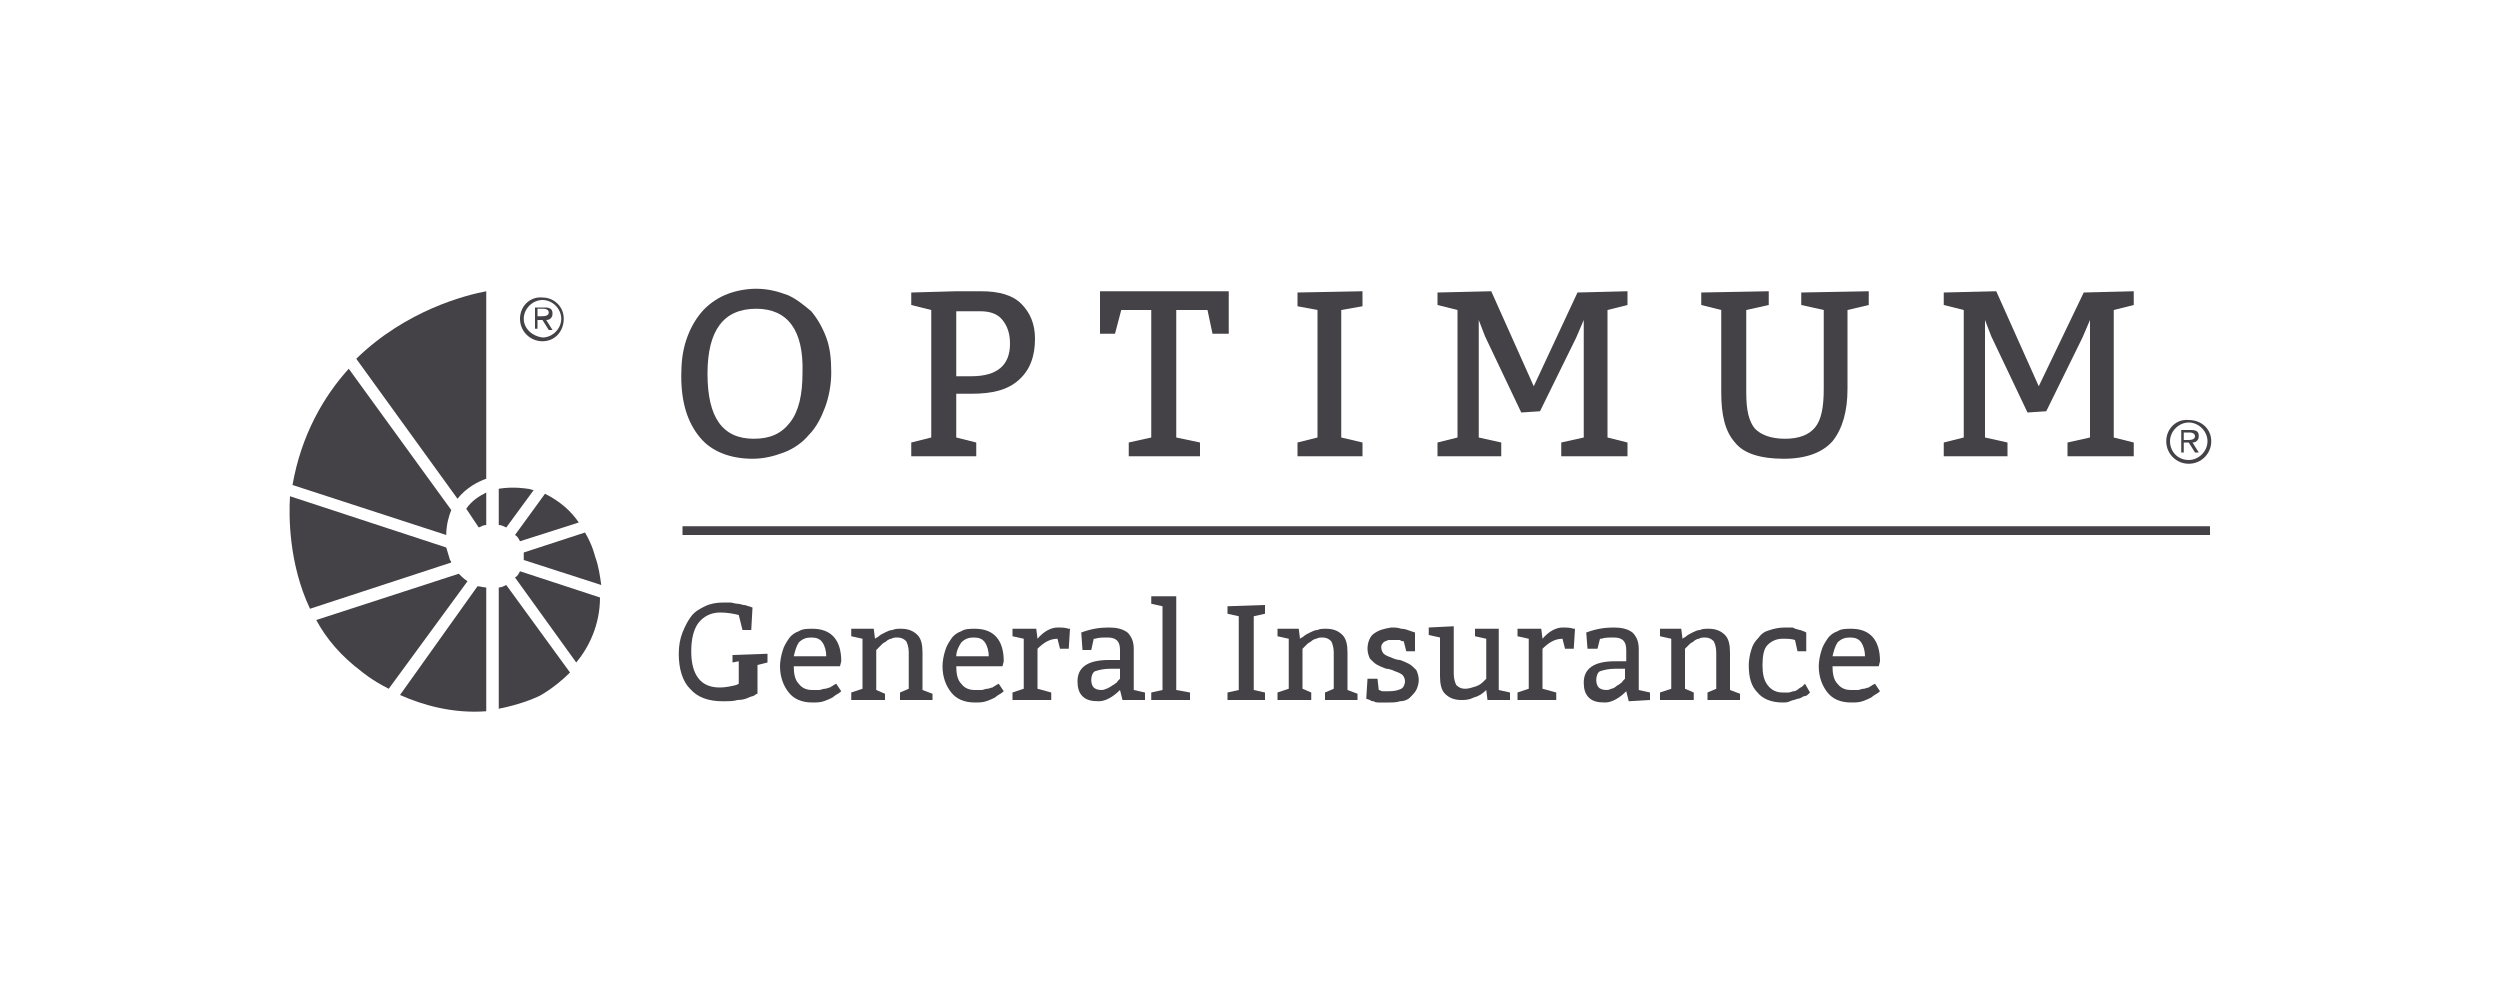 <?xml version="1.0" encoding="utf-8"?>
<!-- Generator: Adobe Illustrator 25.3.0, SVG Export Plug-In . SVG Version: 6.00 Build 0)  -->
<svg version="1.1" id="Layer_1" xmlns="http://www.w3.org/2000/svg" xmlns:xlink="http://www.w3.org/1999/xlink" x="0px" y="0px"
	 viewBox="0 0 200 80" style="enable-background:new 0 0 200 80;" xml:space="preserve">
<style type="text/css">
	.st0{fill:#FFFFFF;}
	.st1{fill:#444147;}
	.st2{clip-path:url(#SVGID_6_);}
	.st3{fill:#737075;}
	.st4{fill-rule:evenodd;clip-rule:evenodd;fill:#444147;}
	.st5{fill-rule:evenodd;clip-rule:evenodd;fill:#737075;}
	.st6{clip-path:url(#SVGID_8_);fill-rule:evenodd;clip-rule:evenodd;fill:#FFFFFF;}
	.st7{fill:#009BDE;}
	.st8{clip-path:url(#SVGID_10_);fill-rule:evenodd;clip-rule:evenodd;fill:#FFFFFF;}
</style>
<g>
	<rect class="st0" width="200" height="80"/>
	<g>
		<rect x="54.6" y="42.1" class="st1" width="122.2" height="0.7"/>
		<path class="st1" d="M41.6,25.5c0,1,0.8,1.8,1.8,1.8c1,0,1.7-0.8,1.7-1.8c0-1-0.8-1.7-1.7-1.7C42.4,23.7,41.6,24.5,41.6,25.5
			 M41.9,25.5c0-0.8,0.7-1.5,1.5-1.5c0.8,0,1.5,0.7,1.5,1.5c0,0.8-0.7,1.5-1.5,1.5C42.6,26.9,41.9,26.3,41.9,25.5"/>
		<path class="st1" d="M43,26.3h-0.2v-1.7h0.8c0.5,0,0.6,0.2,0.6,0.5c0,0.3-0.2,0.5-0.5,0.5l0.5,0.8h-0.3l-0.5-0.8H43V26.3z
			 M43.3,25.3c0.2,0,0.6,0,0.6-0.3c0-0.2-0.2-0.3-0.4-0.3H43v0.6H43.3z"/>
		<g>
			<path class="st1" d="M36.7,45.9l-11.4,3.7c0.8,1.5,2,2.9,3.6,4.1c0,0,0.8,0.7,2.2,1.4l6.3-8.6C37.1,46.3,36.9,46.1,36.7,45.9"/>
			<path class="st1" d="M36,44.8c-0.1-0.3-0.2-0.7-0.3-1l-12.5-4.1c-0.1,1.6-0.1,5.4,1.6,9l11.3-3.7C36.1,44.9,36,44.8,36,44.8"/>
		</g>
		<g>
			<path class="st1" d="M41.6,45.7c-0.1,0.2-0.2,0.4-0.4,0.5l4.9,6.8c1-1.2,1.9-3,1.9-5.2L41.6,45.7z"/>
			<path class="st1" d="M41.9,44.5c0,0.1,0,0.2,0,0.3l6.2,2c-0.1-0.7-0.2-1.5-0.5-2.3c0,0-0.2-0.9-0.8-1.9l-4.9,1.6
				C41.9,44.3,41.9,44.4,41.9,44.5"/>
			<path class="st1" d="M41.6,43.3l4.7-1.5c-0.6-0.9-1.5-1.7-2.7-2.3l-2.4,3.3C41.4,42.9,41.5,43.1,41.6,43.3"/>
		</g>
		<g>
			<path class="st1" d="M42.7,39.2c-0.2,0-0.3-0.1-0.5-0.1c0,0-1.1-0.2-2.3,0V42c0.2,0,0.4,0.1,0.6,0.2L42.7,39.2z"/>
			<path class="st1" d="M38.9,47c-0.2,0-0.5-0.1-0.7-0.1L32,55.6c1.8,0.8,4.2,1.5,6.9,1.3V47z"/>
		</g>
		<path class="st1" d="M36.6,39.9c0.7-0.9,1.7-1.4,2.3-1.6v-15c-1.6,0.3-6.4,1.5-10.4,5.4L36.6,39.9z"/>
		<path class="st1" d="M40.5,46.8c-0.2,0.1-0.4,0.2-0.6,0.2v9.7c1-0.2,2.1-0.5,3.2-1c0,0,1.2-0.6,2.5-1.9L40.5,46.8z"/>
		<path class="st1" d="M37.3,40.7C37.3,40.7,37.3,40.7,37.3,40.7l1,1.5c0.2-0.1,0.4-0.2,0.6-0.2v-2.6C38.3,39.7,37.7,40.1,37.3,40.7
			"/>
		<path class="st1" d="M35.7,42.8c0-0.8,0.2-1.5,0.4-2l-8.2-11.3c-2,2.2-3.8,5.3-4.5,9.3L35.7,42.8z"/>
		<path class="st1" d="M173.3,35.3c0,1,0.8,1.8,1.8,1.8c1,0,1.8-0.8,1.8-1.8c0-1-0.8-1.7-1.8-1.7C174.1,33.5,173.3,34.3,173.3,35.3
			 M173.6,35.3c0-0.8,0.7-1.5,1.5-1.5c0.8,0,1.5,0.7,1.5,1.5c0,0.8-0.7,1.5-1.5,1.5C174.2,36.8,173.6,36.1,173.6,35.3"/>
		<path class="st1" d="M174.7,36.2h-0.2v-1.8h0.8c0.5,0,0.6,0.2,0.6,0.5c0,0.3-0.2,0.5-0.5,0.5l0.5,0.8h-0.3l-0.5-0.8h-0.4V36.2z
			 M175,35.2c0.2,0,0.6,0,0.6-0.3c0-0.2-0.2-0.3-0.4-0.3h-0.5v0.6H175z"/>
		<path class="st1" d="M54.5,30.1c0-1.1,0.1-2,0.4-2.9c0.3-0.9,0.7-1.6,1.2-2.2c0.5-0.6,1.2-1.1,1.9-1.4c0.7-0.3,1.6-0.5,2.5-0.5
			s1.7,0.2,2.5,0.5c0.7,0.3,1.3,0.8,1.9,1.3c0.5,0.6,0.9,1.3,1.2,2.1c0.3,0.8,0.4,1.7,0.4,2.8c0,1-0.2,2-0.5,2.8
			c-0.3,0.8-0.7,1.6-1.3,2.2c-0.5,0.6-1.2,1.1-2,1.4c-0.8,0.3-1.6,0.5-2.5,0.5c-1.8,0-3.3-0.6-4.2-1.7C55,33.8,54.5,32.2,54.5,30.1
			 M60.5,24.7c-2.6,0-3.9,1.7-3.9,5.2c0,3.5,1.2,5.2,3.7,5.2c1.3,0,2.2-0.4,2.9-1.3c0.7-0.9,1-2.2,1-4C64.3,26.4,63,24.7,60.5,24.7"
			/>
		<path class="st1" d="M72.9,36.5v-1.1l1.6-0.4V24.8l-1.6-0.4v-1l3.6-0.1h2c1.4,0,2.5,0.3,3.2,1c0.7,0.7,1.1,1.6,1.1,2.8
			c0,1.4-0.4,2.5-1.3,3.3c-0.9,0.8-2.1,1.1-3.8,1.1h-1.2V35l1.6,0.4v1.1H72.9z M76.5,24.8v5.3h1.2c2.1,0,3.1-0.9,3.1-2.6
			c0-0.8-0.2-1.4-0.6-1.9c-0.4-0.5-1-0.7-1.8-0.7H76.5z"/>
		<polygon class="st1" points="96,35.4 96,36.5 90.3,36.5 90.3,35.4 92.1,35 92.1,24.8 89.7,24.8 89.2,26.7 88,26.7 88,23.3 
			98.3,23.3 98.3,26.7 97,26.7 96.6,24.8 94.1,24.8 94.1,35 		"/>
		<polygon class="st1" points="109,35.4 109,36.5 103.8,36.5 103.8,35.4 105.4,35 105.4,24.8 103.8,24.5 103.8,23.4 109,23.3 
			109,24.5 107.3,24.8 107.3,35 		"/>
		<polygon class="st1" points="124.9,36.5 124.9,35.4 126.7,35 126.7,25.6 126.1,27 123.2,32.9 121.7,33 118.8,26.9 118.3,25.6 
			118.3,35 120.1,35.4 120.1,36.5 115,36.5 115,35.4 116.6,35 116.6,24.8 115,24.4 115,23.4 119.3,23.3 122.7,30.9 126.2,23.4 
			130.2,23.3 130.2,24.4 128.6,24.8 128.6,35 130.2,35.4 130.2,36.5 		"/>
		<path class="st1" d="M147.8,24.8v6.3c0,1.8-0.4,3.2-1.2,4.2c-0.8,0.9-2.1,1.4-3.9,1.4c-1.8,0-3.2-0.4-3.9-1.3
			c-0.8-0.9-1.1-2.2-1.1-4v-6.6l-1.6-0.4v-1l5.4-0.1v1.1l-1.8,0.4v6.6c0,1.4,0.2,2.3,0.7,2.9c0.5,0.5,1.3,0.8,2.4,0.8
			c1.1,0,1.9-0.3,2.4-0.9c0.5-0.6,0.7-1.6,0.7-3.1v-6.3l-1.8-0.4v-1l5.4-0.1v1.1L147.8,24.8z"/>
		<polygon class="st1" points="165.4,36.5 165.4,35.4 167.2,35 167.2,25.6 166.6,27 163.7,32.9 162.2,33 159.3,26.9 158.8,25.6 
			158.8,35 160.6,35.4 160.6,36.5 155.5,36.5 155.5,35.4 157.1,35 157.1,24.8 155.5,24.4 155.5,23.4 159.7,23.3 163.1,30.9 
			166.7,23.4 170.7,23.3 170.7,24.4 169.1,24.8 169.1,35 170.7,35.4 170.7,36.5 		"/>
		<path class="st1" d="M60.6,53.2v2.3c0,0-0.1,0-0.2,0.1c-0.1,0.1-0.3,0.1-0.5,0.2c-0.2,0.1-0.5,0.2-0.9,0.2
			c-0.3,0.1-0.7,0.1-1.2,0.1c-1.1,0-2-0.3-2.6-1c-0.6-0.6-0.9-1.6-0.9-2.8c0-0.6,0.1-1.2,0.3-1.7c0.2-0.5,0.4-0.9,0.7-1.3
			c0.3-0.4,0.7-0.6,1.1-0.8c0.4-0.2,0.9-0.3,1.5-0.3c0.2,0,0.3,0,0.5,0c0.2,0,0.4,0.1,0.6,0.1c0.2,0,0.4,0.1,0.5,0.1
			c0.2,0,0.3,0.1,0.4,0.1l0.3,0.1l-0.1,1.8h-0.7l-0.3-1.2c-0.4-0.1-0.9-0.2-1.5-0.2c-0.7,0-1.3,0.3-1.7,0.8
			c-0.4,0.5-0.6,1.3-0.6,2.3c0,1,0.2,1.7,0.6,2.2c0.4,0.5,1,0.7,1.7,0.7c0.4,0,0.9-0.1,1.3-0.2l0.2-0.1v-1.8L58.6,53v-0.6l2.8-0.1
			V53L60.6,53.2z"/>
		<path class="st1" d="M67.2,53.3l-3.7,0c0,0.6,0.1,1.1,0.4,1.4c0.3,0.4,0.7,0.5,1.1,0.5c0.2,0,0.3,0,0.5,0c0.2,0,0.3-0.1,0.5-0.1
			c0.1,0,0.3-0.1,0.4-0.1c0.1-0.1,0.2-0.1,0.3-0.2l0.2-0.1l0.4,0.6c-0.2,0.2-0.5,0.3-0.7,0.5c-0.2,0.1-0.4,0.2-0.7,0.3
			c-0.3,0.1-0.6,0.1-0.9,0.1c-0.9,0-1.5-0.3-1.9-0.8c-0.4-0.5-0.7-1.2-0.7-2.1c0-0.4,0.1-0.9,0.2-1.2c0.1-0.4,0.3-0.7,0.5-1
			c0.2-0.3,0.5-0.5,0.8-0.6c0.3-0.2,0.7-0.2,1.1-0.2c1.5,0,2.3,0.9,2.3,2.6L67.2,53.3z M63.5,52.5h2.6c0-0.4-0.1-0.8-0.3-1.1
			c-0.2-0.3-0.5-0.4-0.9-0.4c-0.4,0-0.7,0.1-1,0.4C63.7,51.7,63.6,52.1,63.5,52.5"/>
		<path class="st1" d="M69.9,50.3l0.1,0.8c0.1-0.1,0.2-0.1,0.3-0.2c0.1-0.1,0.3-0.2,0.5-0.3c0.2-0.1,0.4-0.2,0.6-0.2
			c0.2-0.1,0.4-0.1,0.7-0.1c0.6,0,1,0.2,1.3,0.5c0.3,0.3,0.4,0.8,0.4,1.4v3l0.8,0.3V56H72v-0.6l0.7-0.3v-2.9c0-0.4-0.1-0.7-0.2-0.9
			c-0.2-0.2-0.4-0.3-0.7-0.3c-0.2,0-0.3,0-0.5,0.1c-0.1,0-0.3,0.1-0.4,0.2c-0.1,0.1-0.2,0.1-0.3,0.2c-0.1,0.1-0.2,0.2-0.2,0.2
			L70.1,52v3.2l0.7,0.3V56h-2.7v-0.6l0.9-0.3v-4l-0.9-0.2v-0.6L69.9,50.3z"/>
		<path class="st1" d="M80.2,53.3l-3.7,0c0,0.6,0.1,1.1,0.4,1.4c0.3,0.4,0.7,0.5,1.1,0.5c0.2,0,0.3,0,0.5,0c0.2,0,0.3-0.1,0.5-0.1
			c0.1,0,0.3-0.1,0.4-0.1c0.1-0.1,0.2-0.1,0.3-0.2l0.2-0.1l0.4,0.6c-0.2,0.2-0.5,0.3-0.7,0.5c-0.2,0.1-0.4,0.2-0.7,0.3
			c-0.3,0.1-0.6,0.1-0.9,0.1c-0.9,0-1.5-0.3-1.9-0.8c-0.4-0.5-0.7-1.2-0.7-2.1c0-0.4,0.1-0.9,0.2-1.2c0.1-0.4,0.3-0.7,0.5-1
			c0.2-0.3,0.5-0.5,0.8-0.6c0.3-0.2,0.7-0.2,1.1-0.2c1.5,0,2.3,0.9,2.3,2.6L80.2,53.3z M76.5,52.5h2.6c0-0.4-0.1-0.8-0.3-1.1
			c-0.2-0.3-0.5-0.4-0.9-0.4c-0.4,0-0.7,0.1-1,0.4C76.7,51.7,76.5,52.1,76.5,52.5"/>
		<path class="st1" d="M82.9,50.3l0.1,0.8c0.5-0.6,1.1-0.9,1.6-0.9c0.3,0,0.6,0,0.9,0.1l0.1,0l-0.1,1.6h-0.7l-0.2-0.8
			c-0.6,0-1.1,0.3-1.6,0.8v3.2l1.1,0.3V56h-3.1v-0.6l0.9-0.3v-4l-0.9-0.2v-0.6L82.9,50.3z"/>
		<path class="st1" d="M86.5,50.6c0.8-0.3,1.5-0.4,2.2-0.4c0.6,0,1.1,0.1,1.5,0.4c0.3,0.3,0.5,0.7,0.5,1.3v3.3l0.9,0.2V56L89.8,56
			l-0.2-0.8c-0.6,0.6-1.2,0.9-1.7,0.9c-0.6,0-1-0.1-1.3-0.4c-0.3-0.3-0.4-0.7-0.4-1.2c0-1.1,0.8-1.7,2.5-1.7h0.9V52c0-0.7-0.3-1-1-1
			c-0.4,0-0.7,0-1,0.1l-0.1,0L87.3,52h-0.7L86.5,50.6z M89.6,53.5h-0.8c-0.5,0-0.9,0.1-1.2,0.2c-0.2,0.1-0.3,0.4-0.3,0.7
			c0,0.3,0.1,0.5,0.2,0.6c0.1,0.1,0.3,0.2,0.6,0.2c0.1,0,0.2,0,0.4-0.1c0.1,0,0.2-0.1,0.4-0.2c0.1-0.1,0.2-0.1,0.3-0.2
			c0.1-0.1,0.2-0.1,0.2-0.2l0.2-0.2V53.5z"/>
		<polygon class="st1" points="94.1,47.7 94.1,55.2 95.2,55.4 95.2,56 92.1,56 92.1,55.4 93,55.2 93,48.5 92.1,48.3 92.1,47.7 		"/>
		<polygon class="st1" points="101.2,55.4 101.2,56 98.2,56 98.2,55.4 99.1,55.2 99.1,49.3 98.2,49.1 98.2,48.5 101.2,48.4 
			101.2,49.1 100.3,49.3 100.3,55.2 		"/>
		<path class="st1" d="M103.9,50.3l0.1,0.8c0.1-0.1,0.2-0.1,0.3-0.2c0.1-0.1,0.3-0.2,0.5-0.3c0.2-0.1,0.4-0.2,0.6-0.2
			c0.2-0.1,0.4-0.1,0.7-0.1c0.6,0,1,0.2,1.3,0.5c0.3,0.3,0.4,0.8,0.4,1.4v3l0.8,0.3V56h-2.6v-0.6l0.7-0.3v-2.9
			c0-0.4-0.1-0.7-0.2-0.9c-0.2-0.2-0.4-0.3-0.7-0.3c-0.2,0-0.3,0-0.5,0.1c-0.1,0-0.3,0.1-0.4,0.2c-0.1,0.1-0.2,0.1-0.3,0.2
			c-0.1,0.1-0.2,0.2-0.2,0.2l-0.2,0.2v3.2l0.7,0.3V56h-2.7v-0.6l0.9-0.3v-4l-0.9-0.2v-0.6L103.9,50.3z"/>
		<path class="st1" d="M109.4,54.3h0.8l0.1,0.9c0.1,0,0.2,0.1,0.3,0.1c0.2,0,0.3,0,0.5,0c0.5,0,0.8-0.1,1-0.2
			c0.2-0.1,0.3-0.4,0.3-0.6c0-0.2-0.1-0.4-0.2-0.5c-0.1-0.1-0.3-0.2-0.6-0.3c-0.2-0.1-0.5-0.2-0.7-0.2c-0.3-0.1-0.5-0.2-0.7-0.3
			c-0.2-0.1-0.4-0.3-0.6-0.5c-0.1-0.2-0.2-0.5-0.2-0.8c0-0.5,0.2-1,0.5-1.2c0.4-0.3,0.8-0.4,1.4-0.5c0.3,0,0.5,0,0.8,0.1
			c0.3,0,0.5,0.1,0.8,0.2l0.3,0.1l0,1.5h-0.7l-0.2-0.8c-0.1,0-0.2,0-0.3-0.1c-0.2,0-0.3,0-0.5,0c-0.1,0-0.3,0-0.4,0
			c-0.1,0-0.2,0.1-0.3,0.1c-0.1,0.1-0.2,0.1-0.2,0.2c-0.1,0.1-0.1,0.2-0.1,0.3c0,0.2,0.1,0.4,0.2,0.5s0.3,0.2,0.6,0.3
			c0.2,0.1,0.5,0.2,0.7,0.2c0.3,0.1,0.5,0.2,0.7,0.3c0.2,0.1,0.4,0.3,0.6,0.5c0.1,0.2,0.2,0.5,0.2,0.8c0,0.3-0.1,0.6-0.2,0.8
			c-0.1,0.2-0.3,0.4-0.5,0.6c-0.2,0.2-0.5,0.3-0.8,0.3c-0.3,0.1-0.6,0.1-0.9,0.1c-0.1,0-0.3,0-0.4,0c-0.1,0-0.3,0-0.4,0
			c-0.1,0-0.3,0-0.4-0.1c-0.1,0-0.2,0-0.3-0.1l-0.3-0.1L109.4,54.3z"/>
		<path class="st1" d="M119.9,50.3v4.9l0.9,0.2V56L119,56l-0.1-0.8c-0.3,0.3-0.6,0.5-1,0.6c-0.4,0.2-0.7,0.2-1,0.2
			c-0.6,0-1-0.2-1.3-0.5c-0.3-0.3-0.4-0.8-0.4-1.4v-3.1l-0.9-0.2v-0.6l2-0.1v3.8c0,0.4,0.1,0.7,0.2,0.9c0.2,0.2,0.4,0.3,0.7,0.3
			s0.6-0.1,0.9-0.2c0.3-0.1,0.5-0.3,0.6-0.4l0.2-0.2v-3.2l-0.9-0.2v-0.6L119.9,50.3z"/>
		<path class="st1" d="M123.3,50.3l0.1,0.8c0.5-0.6,1.1-0.9,1.6-0.9c0.3,0,0.6,0,0.9,0.1l0.1,0l-0.1,1.6h-0.7l-0.2-0.8
			c-0.6,0-1.1,0.3-1.6,0.8v3.2l1.1,0.3V56h-3.1v-0.6l0.9-0.3v-4l-0.9-0.2v-0.6L123.3,50.3z"/>
		<path class="st1" d="M126.9,50.6c0.8-0.3,1.5-0.4,2.2-0.4c0.6,0,1.1,0.1,1.5,0.4c0.3,0.3,0.5,0.7,0.5,1.3v3.3l0.9,0.2V56l-1.7,0.1
			l-0.2-0.8c-0.6,0.6-1.2,0.9-1.7,0.9c-0.6,0-1-0.1-1.3-0.4c-0.3-0.3-0.4-0.7-0.4-1.2c0-1.1,0.8-1.7,2.5-1.7h0.9V52c0-0.7-0.3-1-1-1
			c-0.4,0-0.7,0-1,0.1l-0.1,0l-0.2,0.8H127L126.9,50.6z M130,53.5h-0.8c-0.5,0-0.9,0.1-1.2,0.2c-0.2,0.1-0.3,0.4-0.3,0.7
			c0,0.3,0.1,0.5,0.2,0.6c0.1,0.1,0.3,0.2,0.6,0.2c0.1,0,0.2,0,0.4-0.1c0.1,0,0.3-0.1,0.4-0.2c0.1-0.1,0.2-0.1,0.3-0.2
			c0.1-0.1,0.2-0.1,0.2-0.2l0.2-0.2V53.5z"/>
		<path class="st1" d="M134.5,50.3l0.1,0.8c0.1-0.1,0.2-0.1,0.3-0.2c0.1-0.1,0.3-0.2,0.5-0.3c0.2-0.1,0.4-0.2,0.6-0.2
			c0.2-0.1,0.4-0.1,0.7-0.1c0.6,0,1,0.2,1.3,0.5c0.3,0.3,0.4,0.8,0.4,1.4v3l0.8,0.3V56h-2.6v-0.6l0.7-0.3v-2.9
			c0-0.4-0.1-0.7-0.2-0.9c-0.2-0.2-0.4-0.3-0.7-0.3c-0.2,0-0.3,0-0.5,0.1c-0.1,0-0.3,0.1-0.4,0.2c-0.1,0.1-0.2,0.1-0.3,0.2
			c-0.1,0.1-0.2,0.2-0.2,0.2l-0.2,0.2v3.2l0.7,0.3V56h-2.7v-0.6l0.9-0.3v-4l-0.9-0.2v-0.6L134.5,50.3z"/>
		<path class="st1" d="M144.5,52.1h-0.7l-0.2-0.9c-0.3-0.1-0.6-0.1-1-0.1c-0.5,0-0.9,0.2-1.2,0.5c-0.3,0.3-0.4,0.9-0.4,1.6
			c0,0.7,0.1,1.2,0.4,1.6c0.3,0.4,0.7,0.6,1.2,0.6c0.2,0,0.3,0,0.5,0c0.1,0,0.3-0.1,0.4-0.1c0.1,0,0.3-0.1,0.4-0.2
			c0.1-0.1,0.2-0.1,0.3-0.2l0.2-0.2l0.4,0.7l-0.1,0.1c-0.1,0.1-0.2,0.2-0.4,0.2c-0.2,0.1-0.3,0.2-0.5,0.2c-0.2,0.1-0.4,0.1-0.6,0.2
			c-0.2,0.1-0.4,0.1-0.6,0.1c-0.9,0-1.6-0.3-2-0.8c-0.5-0.5-0.7-1.2-0.7-2.2c0-0.4,0.1-0.9,0.2-1.2c0.1-0.4,0.3-0.7,0.6-1
			c0.2-0.3,0.5-0.5,0.9-0.6c0.3-0.1,0.7-0.2,1.2-0.2c0.1,0,0.3,0,0.4,0c0.2,0,0.3,0,0.4,0.1c0.1,0,0.3,0.1,0.4,0.1
			c0.1,0,0.2,0.1,0.3,0.1l0.2,0.1L144.5,52.1z"/>
		<path class="st1" d="M150.3,53.3l-3.7,0c0,0.6,0.1,1.1,0.4,1.4c0.3,0.4,0.7,0.5,1.1,0.5c0.2,0,0.3,0,0.5,0c0.2,0,0.3-0.1,0.5-0.1
			c0.1,0,0.3-0.1,0.4-0.1c0.1-0.1,0.2-0.1,0.3-0.2l0.2-0.1l0.4,0.6c-0.2,0.2-0.5,0.3-0.7,0.5c-0.2,0.1-0.4,0.2-0.7,0.3
			c-0.3,0.1-0.6,0.1-0.9,0.1c-0.9,0-1.5-0.3-1.9-0.8c-0.4-0.5-0.7-1.2-0.7-2.1c0-0.4,0.1-0.9,0.2-1.2c0.1-0.4,0.3-0.7,0.5-1
			c0.2-0.3,0.5-0.5,0.8-0.6c0.3-0.2,0.7-0.2,1.1-0.2c1.5,0,2.3,0.9,2.3,2.6L150.3,53.3z M146.6,52.5h2.6c0-0.4-0.1-0.8-0.3-1.1
			c-0.2-0.3-0.5-0.4-0.9-0.4c-0.4,0-0.7,0.1-1,0.4C146.8,51.7,146.7,52.1,146.6,52.5"/>
	</g>
</g>
</svg>
